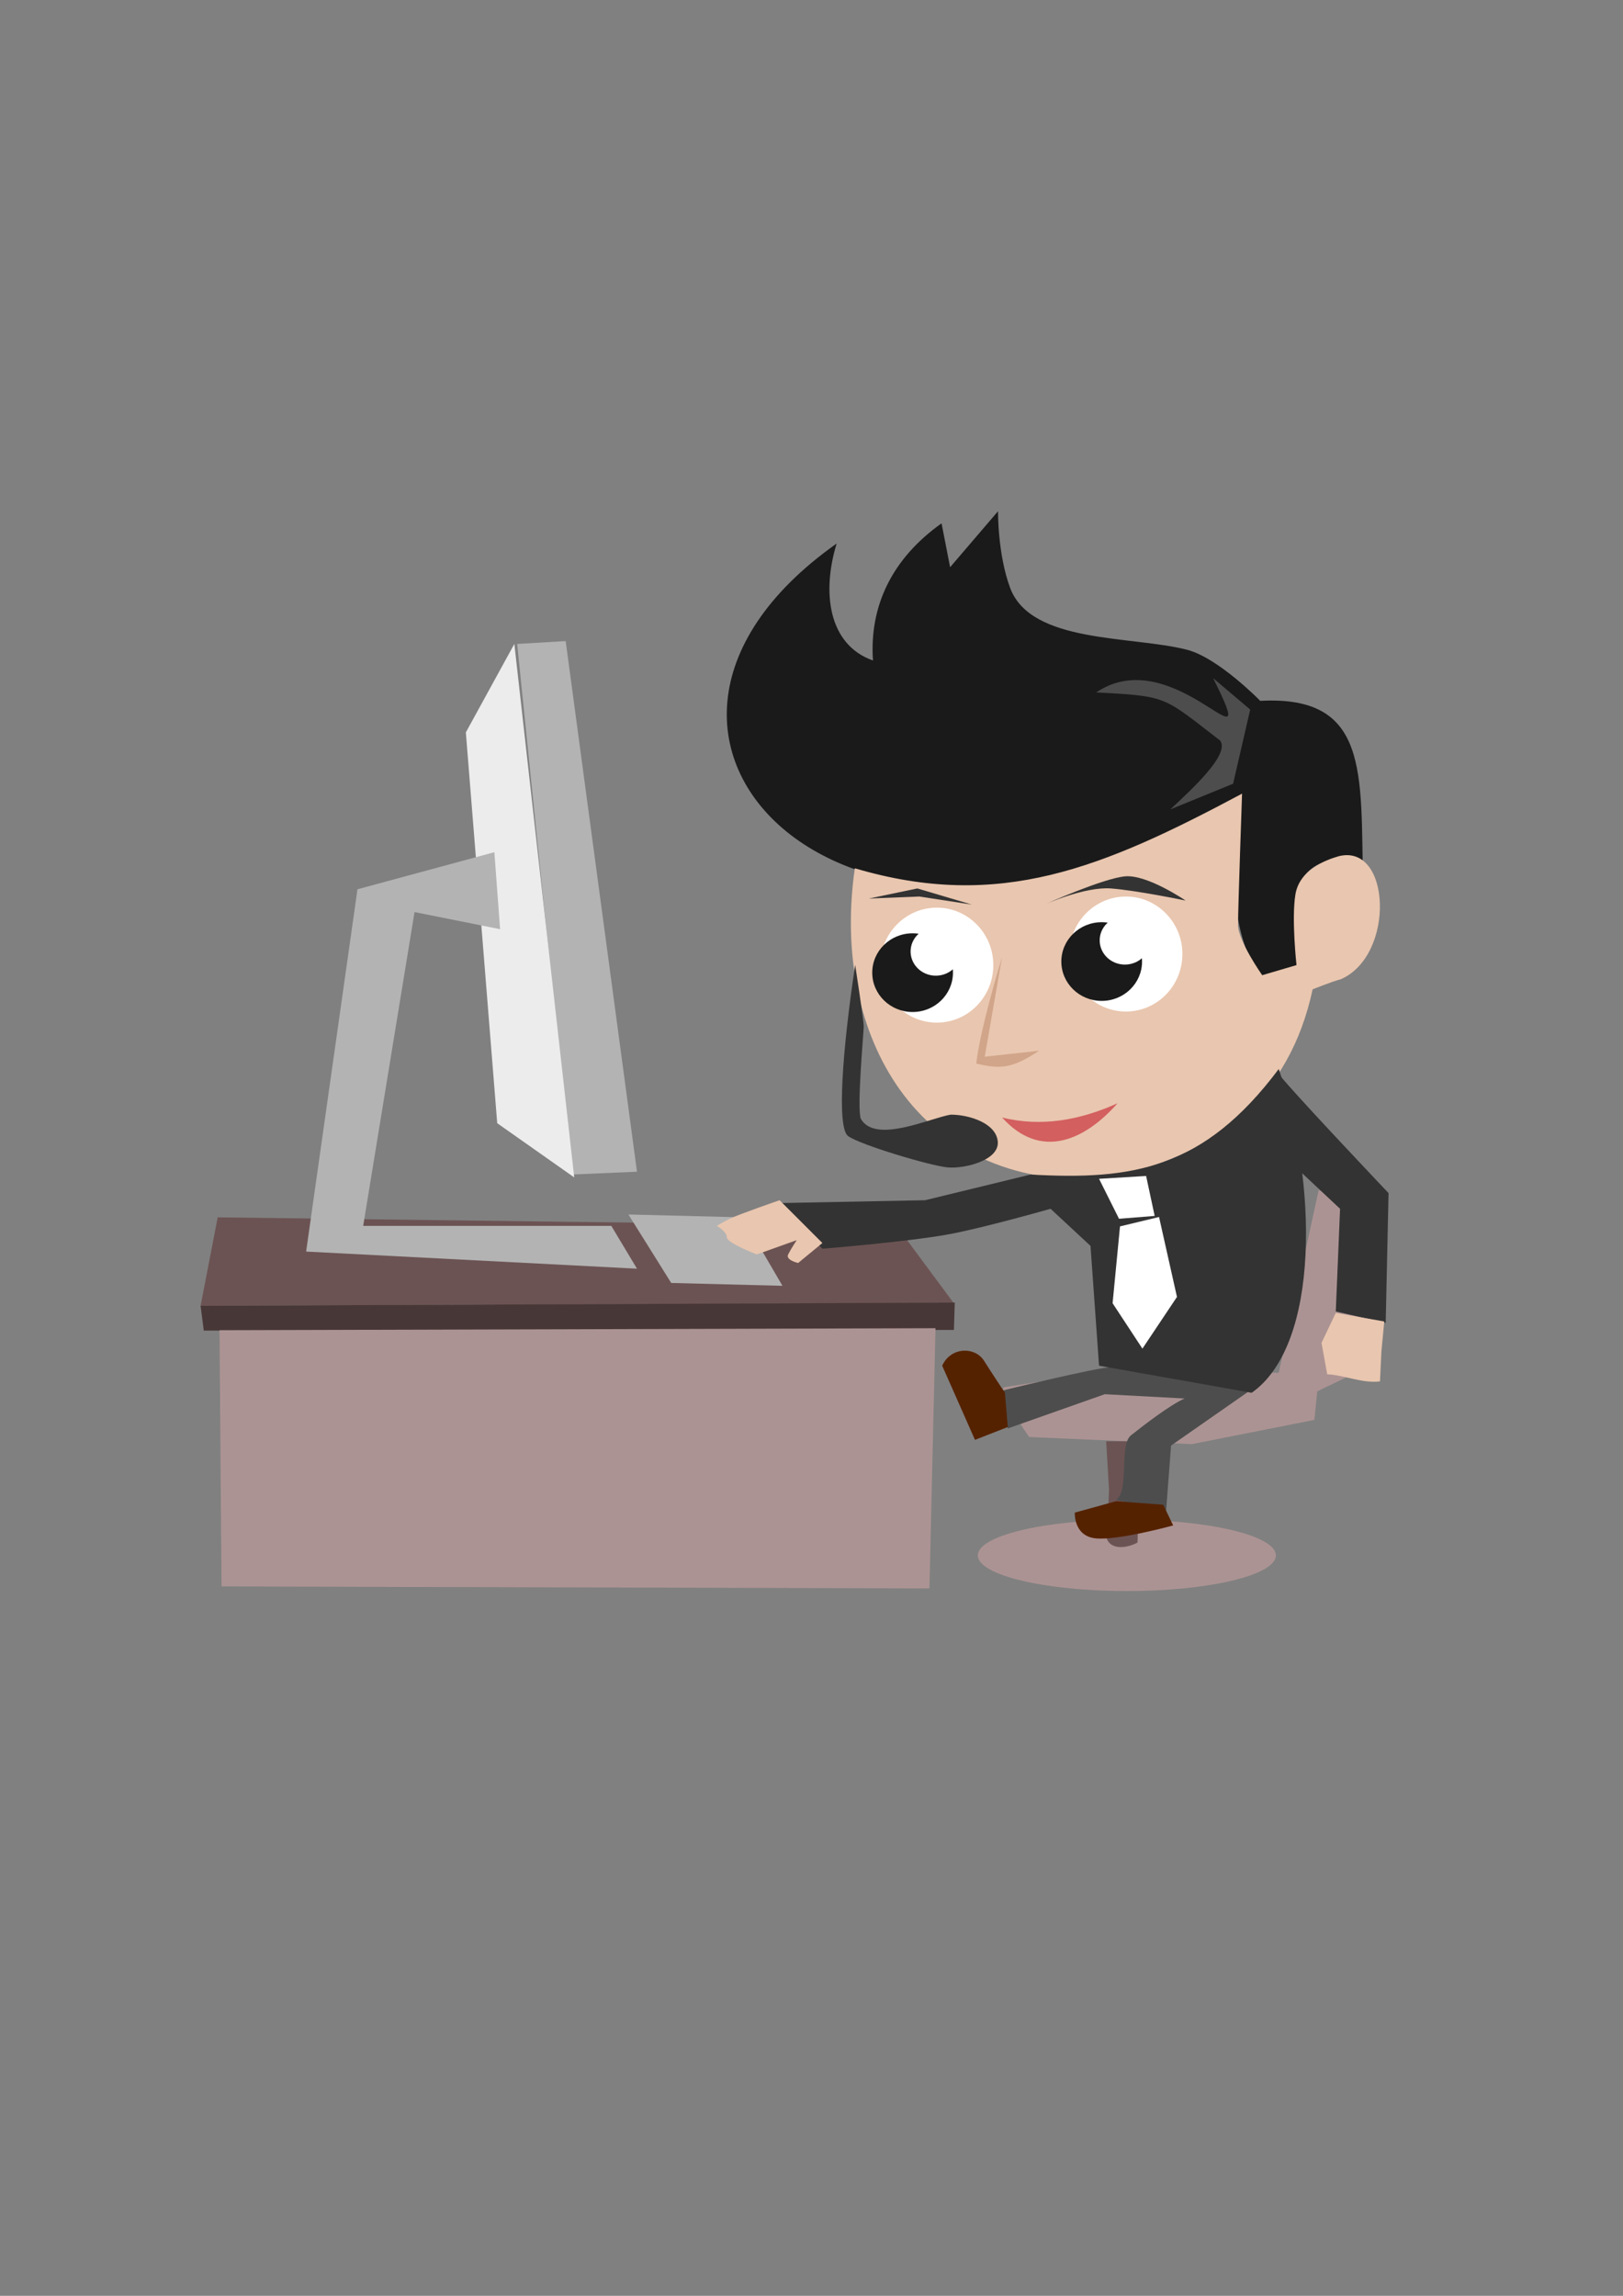<?xml version="1.0" encoding="UTF-8" standalone="no"?>
<!-- Created with Inkscape (http://www.inkscape.org/) -->

<svg
   xmlns:dc="http://purl.org/dc/elements/1.1/"
   xmlns:cc="http://creativecommons.org/ns#"
   xmlns:rdf="http://www.w3.org/1999/02/22-rdf-syntax-ns#"
   xmlns:svg="http://www.w3.org/2000/svg"
   xmlns="http://www.w3.org/2000/svg"
   xmlns:sodipodi="http://sodipodi.sourceforge.net/DTD/sodipodi-0.dtd"
   xmlns:inkscape="http://www.inkscape.org/namespaces/inkscape"
   width="210mm"
   height="297mm"
   viewBox="0 0 210 297"
   version="1.1"
   id="svg956"
   inkscape:version="0.92.5 (2060ec1f9f, 2020-04-08)"
   sodipodi:docname="callcentre_worker.svg">
  <rect x="0" y="0" width="210" height="297" fill="#808080" stroke="none"/>
  <defs
     id="defs950" />
  <sodipodi:namedview
     id="base"
     pagecolor="#ffffff"
     bordercolor="#666666"
     borderopacity="1.0"
     inkscape:pageopacity="0.0"
     inkscape:pageshadow="2"
     inkscape:zoom="0.35"
     inkscape:cx="-132.85714"
     inkscape:cy="560"
     inkscape:document-units="mm"
     inkscape:current-layer="layer1"
     showgrid="false"
     inkscape:window-width="1470"
     inkscape:window-height="656"
     inkscape:window-x="122"
     inkscape:window-y="77"
     inkscape:window-maximized="0" />
  <g
     inkscape:label="Layer 1"
     inkscape:groupmode="layer"
     id="layer1">
    <ellipse
       style="fill:#ac9393;fill-opacity:1;stroke:none;stroke-width:0.731"
       id="path3844"
       inkscape:export-filename="C:\Users\stclaird\Dropbox\cloudPBX\public-website\gfx\agentatDesk.png"
       inkscape:export-xdpi="143.09602"
       inkscape:export-ydpi="143.09602"
       cx="145.804"
       cy="201.215"
       rx="19.283"
       ry="4.613" />
    <path
       style="fill:#1a1a1a;stroke:none;stroke-width:0.731"
       d="m 159.926,103.192 c -48.249,30.803 -88.229,-7.038 -51.669,-32.881 -1.928,6.247 -1.129,13.076 4.697,15.135 -0.482,-7.044 2.462,-13.19 8.873,-17.745 l 1.107,5.678 6.2,-7.243 c 0,0 -0.062,5.541 1.566,9.916 2.699,7.254 15.773,6.163 22.901,8.008 4.042,1.046 9.458,6.606 9.458,6.606 14.174,-0.759 12.959,9.437 13.309,23.486 0,0 1.827,-2.61 -2.871,-3.131 -8.542,1.09 -4.908,8.566 -5.741,14.092 l -4.697,1.566 c -4.434,-7.735 -3.132,-13.519 -3.132,-23.486 z"
       id="path2996"
       inkscape:connector-curvature="0"
       sodipodi:nodetypes="ccccccsscccccc"
       inkscape:export-filename="C:\Users\stclaird\Dropbox\cloudPBX\public-website\gfx\agentatDesk.png"
       inkscape:export-xdpi="143.09602"
       inkscape:export-ydpi="143.09602" />
    <path
       style="fill:#4d4d4d;stroke:none;stroke-width:0.731"
       d="m 161.765,91.792 -2.214,9.595 -8.119,3.321 c 2.455,-2.327 7.777,-7.064 6.445,-8.902 -7.422,-5.701 -6.672,-5.746 -16.041,-6.229 10.177,-6.863 21.771,11.435 15.131,-1.845 z"
       id="path2998"
       inkscape:connector-curvature="0"
       sodipodi:nodetypes="ccccccc"
       inkscape:export-filename="C:\Users\stclaird\Dropbox\cloudPBX\public-website\gfx\agentatDesk.png"
       inkscape:export-xdpi="143.09602"
       inkscape:export-ydpi="143.09602" />
    <path
       style="fill:#b3b3b3;stroke:none;stroke-width:0.731"
       d="m 73.193,82.935 -6.274,0.369 7.012,68.643 8.488,-0.369 z"
       id="path3768"
       inkscape:connector-curvature="0"
       inkscape:export-filename="C:\Users\stclaird\Dropbox\cloudPBX\public-website\gfx\agentatDesk.png"
       inkscape:export-xdpi="143.09602"
       inkscape:export-ydpi="143.09602" />
    <path
       style="fill:#ececec;stroke:none;stroke-width:0.731"
       d="m 66.55,83.304 -6.274,11.441 4.06,50.56 9.964,7.012 z"
       id="path3770"
       inkscape:connector-curvature="0"
       sodipodi:nodetypes="ccccc"
       inkscape:export-filename="C:\Users\stclaird\Dropbox\cloudPBX\public-website\gfx\agentatDesk.png"
       inkscape:export-xdpi="143.09602"
       inkscape:export-ydpi="143.09602" />
    <path
       style="fill:#6c5353;stroke:none;stroke-width:0.731"
       d="m 116.003,158.59 c -1.476,0 -87.834,-1.107 -87.834,-1.107 l -2.214,11.44 97.429,-0.369 z"
       id="path3774"
       inkscape:connector-curvature="0"
       inkscape:export-filename="C:\Users\stclaird\Dropbox\cloudPBX\public-website\gfx\agentatDesk.png"
       inkscape:export-xdpi="143.09602"
       inkscape:export-ydpi="143.09602" />
    <path
       style="fill:#483737;stroke:none;stroke-width:0.731"
       d="m 123.537,168.509 -0.108,3.538 -97.06,0.089 -0.414,-3.213 z"
       id="path3776"
       inkscape:connector-curvature="0"
       sodipodi:nodetypes="ccccc"
       inkscape:export-filename="C:\Users\stclaird\Dropbox\cloudPBX\public-website\gfx\agentatDesk.png"
       inkscape:export-xdpi="143.09602"
       inkscape:export-ydpi="143.09602" />
    <path
       style="fill:#b3b3b3;stroke:none;stroke-width:0.731"
       d="m 63.967,110.244 -17.714,4.798 -6.643,46.869 42.81,2.214 -3.321,-5.536 h -32.107 l 6.643,-40.595 11.071,2.214 z"
       id="path3772"
       inkscape:connector-curvature="0"
       inkscape:export-filename="C:\Users\stclaird\Dropbox\cloudPBX\public-website\gfx\agentatDesk.png"
       inkscape:export-xdpi="143.09602"
       inkscape:export-ydpi="143.09602" />
    <path
       style="fill:#ac9393;stroke:none;stroke-width:0.731"
       d="m 28.403,172.085 0.261,33.142 91.596,0.261 0.783,-33.663 z"
       id="path3778"
       inkscape:connector-curvature="0"
       sodipodi:nodetypes="ccccc"
       inkscape:export-filename="C:\Users\stclaird\Dropbox\cloudPBX\public-website\gfx\agentatDesk.png"
       inkscape:export-xdpi="143.09602"
       inkscape:export-ydpi="143.09602" />
    <path
       style="fill:#e9c6af;stroke:none;stroke-width:0.731"
       d="m 110.605,112.326 c -3.131,21.769 8.253,41.484 31.837,40.187 14.951,-2.781 24.427,-10.665 27.4,-24.53 0,0 2.61,-1.044 3.653,-1.305 7.056,-3.088 6.494,-17.592 -0.261,-15.918 -1.827,0.522 -5.098,1.814 -5.62,4.945 -0.522,3.131 0.14,9.147 0.14,9.147 l -4.436,1.305 c 0,0 -3.131,-4.436 -3.131,-6.524 0,-2.088 0.522,-16.962 0.522,-16.962 -17.991,9.597 -31.359,15.206 -50.104,9.655 z"
       id="path3780"
       inkscape:connector-curvature="0"
       sodipodi:nodetypes="cccccsccscc"
       inkscape:export-filename="C:\Users\stclaird\Dropbox\cloudPBX\public-website\gfx\agentatDesk.png"
       inkscape:export-xdpi="143.09602"
       inkscape:export-ydpi="143.09602" />
    <g
       id="g3790"
       inkscape:export-filename="C:\Users\stclaird\Dropbox\cloudPBX\public-website\gfx\agentatDesk.png"
       inkscape:export-xdpi="143.09602"
       inkscape:export-ydpi="143.09602"
       transform="matrix(0.731,0,0,0.731,-245.665,-316.587)">
      <ellipse
         transform="matrix(1,0,0,0.934,0,37.485)"
         id="path3782"
         style="fill:#ffffff;fill-opacity:1;stroke:none"
         cx="535.357"
         cy="604.326"
         rx="10"
         ry="10.893" />
      <ellipse
         id="path3784"
         style="fill:#1a1a1a;fill-opacity:1;stroke:none"
         cx="531.071"
         cy="603.255"
         rx="7.143"
         ry="6.964" />
      <ellipse
         id="path3786"
         style="fill:#ffffff;fill-opacity:1;stroke:none"
         cx="535.179"
         cy="599.505"
         rx="4.464"
         ry="4.286" />
    </g>
    <path
       style="fill:#333333;stroke:none;stroke-width:0.731"
       d="m 153.402,116.501 c 0,0 -4.958,-3.392 -7.829,-3.131 -2.871,0.261 -10.438,3.653 -10.438,3.653 0,0 5.219,-2.349 8.612,-2.088 3.392,0.261 9.655,1.566 9.655,1.566 z"
       id="path3788"
       inkscape:connector-curvature="0"
       inkscape:export-filename="C:\Users\stclaird\Dropbox\cloudPBX\public-website\gfx\agentatDesk.png"
       inkscape:export-xdpi="143.09602"
       inkscape:export-ydpi="143.09602" />
    <g
       transform="matrix(0.731,0,0,0.731,-270.131,-315.151)"
       id="g3790-1"
       inkscape:export-filename="C:\Users\stclaird\Dropbox\cloudPBX\public-website\gfx\agentatDesk.png"
       inkscape:export-xdpi="143.09602"
       inkscape:export-ydpi="143.09602">
      <ellipse
         transform="matrix(1,0,0,0.934,0,37.485)"
         id="path3782-7"
         style="fill:#ffffff;fill-opacity:1;stroke:none"
         cx="535.357"
         cy="604.326"
         rx="10"
         ry="10.893" />
      <ellipse
         id="path3784-4"
         style="fill:#1a1a1a;fill-opacity:1;stroke:none"
         cx="531.071"
         cy="603.255"
         rx="7.143"
         ry="6.964" />
      <ellipse
         id="path3786-0"
         style="fill:#ffffff;fill-opacity:1;stroke:none"
         cx="535.179"
         cy="599.505"
         rx="4.464"
         ry="4.286" />
    </g>
    <path
       style="fill:#d1a589;fill-opacity:1;stroke:none;stroke-width:0.731"
       d="m 129.655,123.808 c -3.131,10.438 -3.329,13.786 -3.329,13.786 3.093,0.709 4.562,0.694 8.116,-1.661 l -7.027,0.77 z"
       id="path3822"
       inkscape:connector-curvature="0"
       sodipodi:nodetypes="ccccc"
       inkscape:export-filename="C:\Users\stclaird\Dropbox\cloudPBX\public-website\gfx\agentatDesk.png"
       inkscape:export-xdpi="143.09602"
       inkscape:export-ydpi="143.09602" />
    <path
       style="fill:#333333;stroke:none;stroke-width:0.731"
       d="m 110.652,124.822 c -1.661,11.071 -2.399,21.036 -0.923,22.143 1.476,1.107 10.702,3.875 12.917,4.06 2.214,0.185 6.643,-0.923 6.458,-3.321 -0.185,-2.399 -3.691,-3.506 -6.089,-3.506 -2.632,0.424 -9.74,3.811 -11.625,0.554 -0.554,-1.292 0.369,-11.256 0.369,-11.994 0,-0.738 -1.107,-7.935 -1.107,-7.935 z"
       id="path3824"
       inkscape:connector-curvature="0"
       sodipodi:nodetypes="csssccsc"
       inkscape:export-filename="C:\Users\stclaird\Dropbox\cloudPBX\public-website\gfx\agentatDesk.png"
       inkscape:export-xdpi="143.09602"
       inkscape:export-ydpi="143.09602" />
    <path
       style="fill:#d35f5f;stroke:none;stroke-width:0.731"
       d="m 144.604,142.721 c -4.806,2.182 -9.882,3.111 -14.946,1.845 4.99,5.544 10.69,2.982 14.946,-1.845 z"
       id="path3826"
       inkscape:connector-curvature="0"
       sodipodi:nodetypes="ccc"
       inkscape:export-filename="C:\Users\stclaird\Dropbox\cloudPBX\public-website\gfx\agentatDesk.png"
       inkscape:export-xdpi="143.09602"
       inkscape:export-ydpi="143.09602" />
    <path
       style="fill:#b3b3b3;fill-opacity:1;stroke:none;stroke-width:0.731"
       d="m 101.241,166.34 -14.393,-0.369 -5.536,-8.857 14.762,0.369 z"
       id="path3832"
       inkscape:connector-curvature="0"
       inkscape:export-filename="C:\Users\stclaird\Dropbox\cloudPBX\public-website\gfx\agentatDesk.png"
       inkscape:export-xdpi="143.09602"
       inkscape:export-ydpi="143.09602" />
    <path
       style="fill:#ac9393;fill-opacity:1;stroke:none;stroke-width:0.731"
       d="m 170.622,153.977 8.488,1.845 -2.952,21.405 -5.72,2.768 -0.369,3.691 -15.869,3.137 -21.036,-0.923 c 0,0 -4.429,-6.274 -3.137,-6.458 1.292,-0.185 14.024,-2.214 14.024,-2.214 l 21.405,0.369 z"
       id="path3840"
       inkscape:connector-curvature="0"
       sodipodi:nodetypes="cccccccsccc"
       inkscape:export-filename="C:\Users\stclaird\Dropbox\cloudPBX\public-website\gfx\agentatDesk.png"
       inkscape:export-xdpi="143.09602"
       inkscape:export-ydpi="143.09602" />
    <path
       style="fill:#6c5353;fill-opacity:1;stroke:none;stroke-width:0.731"
       d="m 143.497,192.727 -0.185,4.429 -0.184,1.661 c 0,0 0.184,1.107 1.476,1.292 1.292,0.185 2.583,-0.554 2.583,-0.554 l 0.369,-13.101 h -4.429 z"
       id="path3842"
       inkscape:connector-curvature="0"
       inkscape:export-filename="C:\Users\stclaird\Dropbox\cloudPBX\public-website\gfx\agentatDesk.png"
       inkscape:export-xdpi="143.09602"
       inkscape:export-ydpi="143.09602" />
    <path
       style="fill:#4d4d4d;stroke:none;stroke-width:0.731"
       d="m 161.581,179.995 -10.057,7.012 -0.646,8.488 -6.458,-1.476 c 1.732,-1.116 0.331,-7.069 1.919,-8.337 1.588,-1.268 5.059,-3.939 6.938,-4.764 l -10.333,-0.554 -12.548,4.429 -1.107,-4.798 c 0,0 12.732,-3.137 14.577,-3.137 1.845,0 17.714,3.137 17.714,3.137 z"
       id="path3834"
       inkscape:connector-curvature="0"
       sodipodi:nodetypes="ccccsccccsc"
       inkscape:export-filename="C:\Users\stclaird\Dropbox\cloudPBX\public-website\gfx\agentatDesk.png"
       inkscape:export-xdpi="143.09602"
       inkscape:export-ydpi="143.09602" />
    <path
       style="fill:#333333;stroke:none;stroke-width:0.731"
       d="m 133.348,151.947 -13.655,3.321 -18.821,0.369 5.536,5.905 c 0,0 10.878,-0.875 16.238,-1.845 4.492,-0.813 13.286,-3.321 13.286,-3.321 l 5.167,4.798 1.107,15.5 19.744,3.506 c 8.91,-6.237 8.505,-27.392 3.506,-41.887 -9.72,12.985 -18.956,14.392 -32.107,13.655 z"
       id="path3830"
       inkscape:connector-curvature="0"
       sodipodi:nodetypes="ccccscccccc"
       inkscape:export-filename="C:\Users\stclaird\Dropbox\cloudPBX\public-website\gfx\agentatDesk.png"
       inkscape:export-xdpi="143.09602"
       inkscape:export-ydpi="143.09602" />
    <path
       style="fill:#ffffff;stroke:none;stroke-width:0.731"
       d="m 148.295,152.131 -6.089,0.369 2.583,5.167 4.613,-0.369 z"
       id="path3836"
       inkscape:connector-curvature="0"
       sodipodi:nodetypes="ccccc"
       inkscape:export-filename="C:\Users\stclaird\Dropbox\cloudPBX\public-website\gfx\agentatDesk.png"
       inkscape:export-xdpi="143.09602"
       inkscape:export-ydpi="143.09602" />
    <path
       style="fill:#ffffff;stroke:none;stroke-width:0.731"
       d="m 149.969,157.438 -5.052,1.215 -0.958,9.942 3.859,5.872 4.47,-6.689 z"
       id="path3838"
       inkscape:connector-curvature="0"
       sodipodi:nodetypes="cccccc"
       inkscape:export-filename="C:\Users\stclaird\Dropbox\cloudPBX\public-website\gfx\agentatDesk.png"
       inkscape:export-xdpi="143.09602"
       inkscape:export-ydpi="143.09602" />
    <path
       style="fill:#552200;stroke:none;stroke-width:0.731"
       d="m 130.396,184.608 -4.244,1.661 -4.244,-9.595 c 1.108,-2.418 4.123,-2.488 5.351,-0.738 0.923,1.476 2.768,4.244 2.768,4.244 z"
       id="path3846"
       inkscape:connector-curvature="0"
       sodipodi:nodetypes="cccccc"
       inkscape:export-filename="C:\Users\stclaird\Dropbox\cloudPBX\public-website\gfx\agentatDesk.png"
       inkscape:export-xdpi="143.09602"
       inkscape:export-ydpi="143.09602" />
    <path
       style="fill:#552200;stroke:none;stroke-width:0.731"
       d="m 151.801,197.34 -1.292,-2.676 -6.089,-0.461 -5.351,1.476 c 0,0 -0.185,2.952 2.583,3.321 2.768,0.369 10.149,-1.661 10.149,-1.661 z"
       id="path3848"
       inkscape:connector-curvature="0"
       sodipodi:nodetypes="ccccsc"
       inkscape:export-filename="C:\Users\stclaird\Dropbox\cloudPBX\public-website\gfx\agentatDesk.png"
       inkscape:export-xdpi="143.09602"
       inkscape:export-ydpi="143.09602" />
    <path
       style="fill:#e9c6af;fill-opacity:1;stroke:none;stroke-width:0.731"
       d="m 100.872,155.268 c 0,0 -5.351,1.845 -6.458,2.399 -1.107,0.554 -1.661,0.923 -1.661,0.923 0,0 1.292,0.738 1.292,1.476 0,0.738 3.875,2.214 3.875,2.214 l 5.167,-1.845 c 0,0 -0.738,1.107 -1.107,1.845 -0.369,0.738 1.292,1.107 1.292,1.107 l 3.137,-2.583 z"
       id="path3850"
       inkscape:connector-curvature="0"
       inkscape:export-filename="C:\Users\stclaird\Dropbox\cloudPBX\public-website\gfx\agentatDesk.png"
       inkscape:export-xdpi="143.09602"
       inkscape:export-ydpi="143.09602" />
    <path
       style="fill:#333333;fill-opacity:1;stroke:none;stroke-width:0.731"
       d="m 165.271,138.661 c 0.554,1.107 14.393,15.685 14.393,15.685 l -0.369,16.792 -6.458,-1.476 0.554,-13.286 -8.857,-8.304 z"
       id="path3852"
       inkscape:connector-curvature="0"
       sodipodi:nodetypes="ccccccc"
       inkscape:export-filename="C:\Users\stclaird\Dropbox\cloudPBX\public-website\gfx\agentatDesk.png"
       inkscape:export-xdpi="143.09602"
       inkscape:export-ydpi="143.09602" />
    <path
       style="fill:#e9c6af;fill-opacity:1;stroke:none;stroke-width:0.731"
       d="m 179.11,170.953 -6.274,-1.107 -1.845,3.875 0.738,4.06 c 2.296,0.13 4.557,1.206 6.827,0.923 l 0.185,-3.875 z"
       id="path3854"
       inkscape:connector-curvature="0"
       sodipodi:nodetypes="ccccccc"
       inkscape:export-filename="C:\Users\stclaird\Dropbox\cloudPBX\public-website\gfx\agentatDesk.png"
       inkscape:export-xdpi="143.09602"
       inkscape:export-ydpi="143.09602" />
    <path
       style="fill:#333333;fill-opacity:1;stroke:none;stroke-width:0.731"
       d="m 125.74,117.023 -7.046,-2.088 -6.263,1.305 6.524,-0.261 z"
       id="path3893"
       inkscape:connector-curvature="0"
       inkscape:export-filename="C:\Users\stclaird\Dropbox\cloudPBX\public-website\gfx\agentatDesk.png"
       inkscape:export-xdpi="143.09602"
       inkscape:export-ydpi="143.09602" />
  </g>
</svg>
